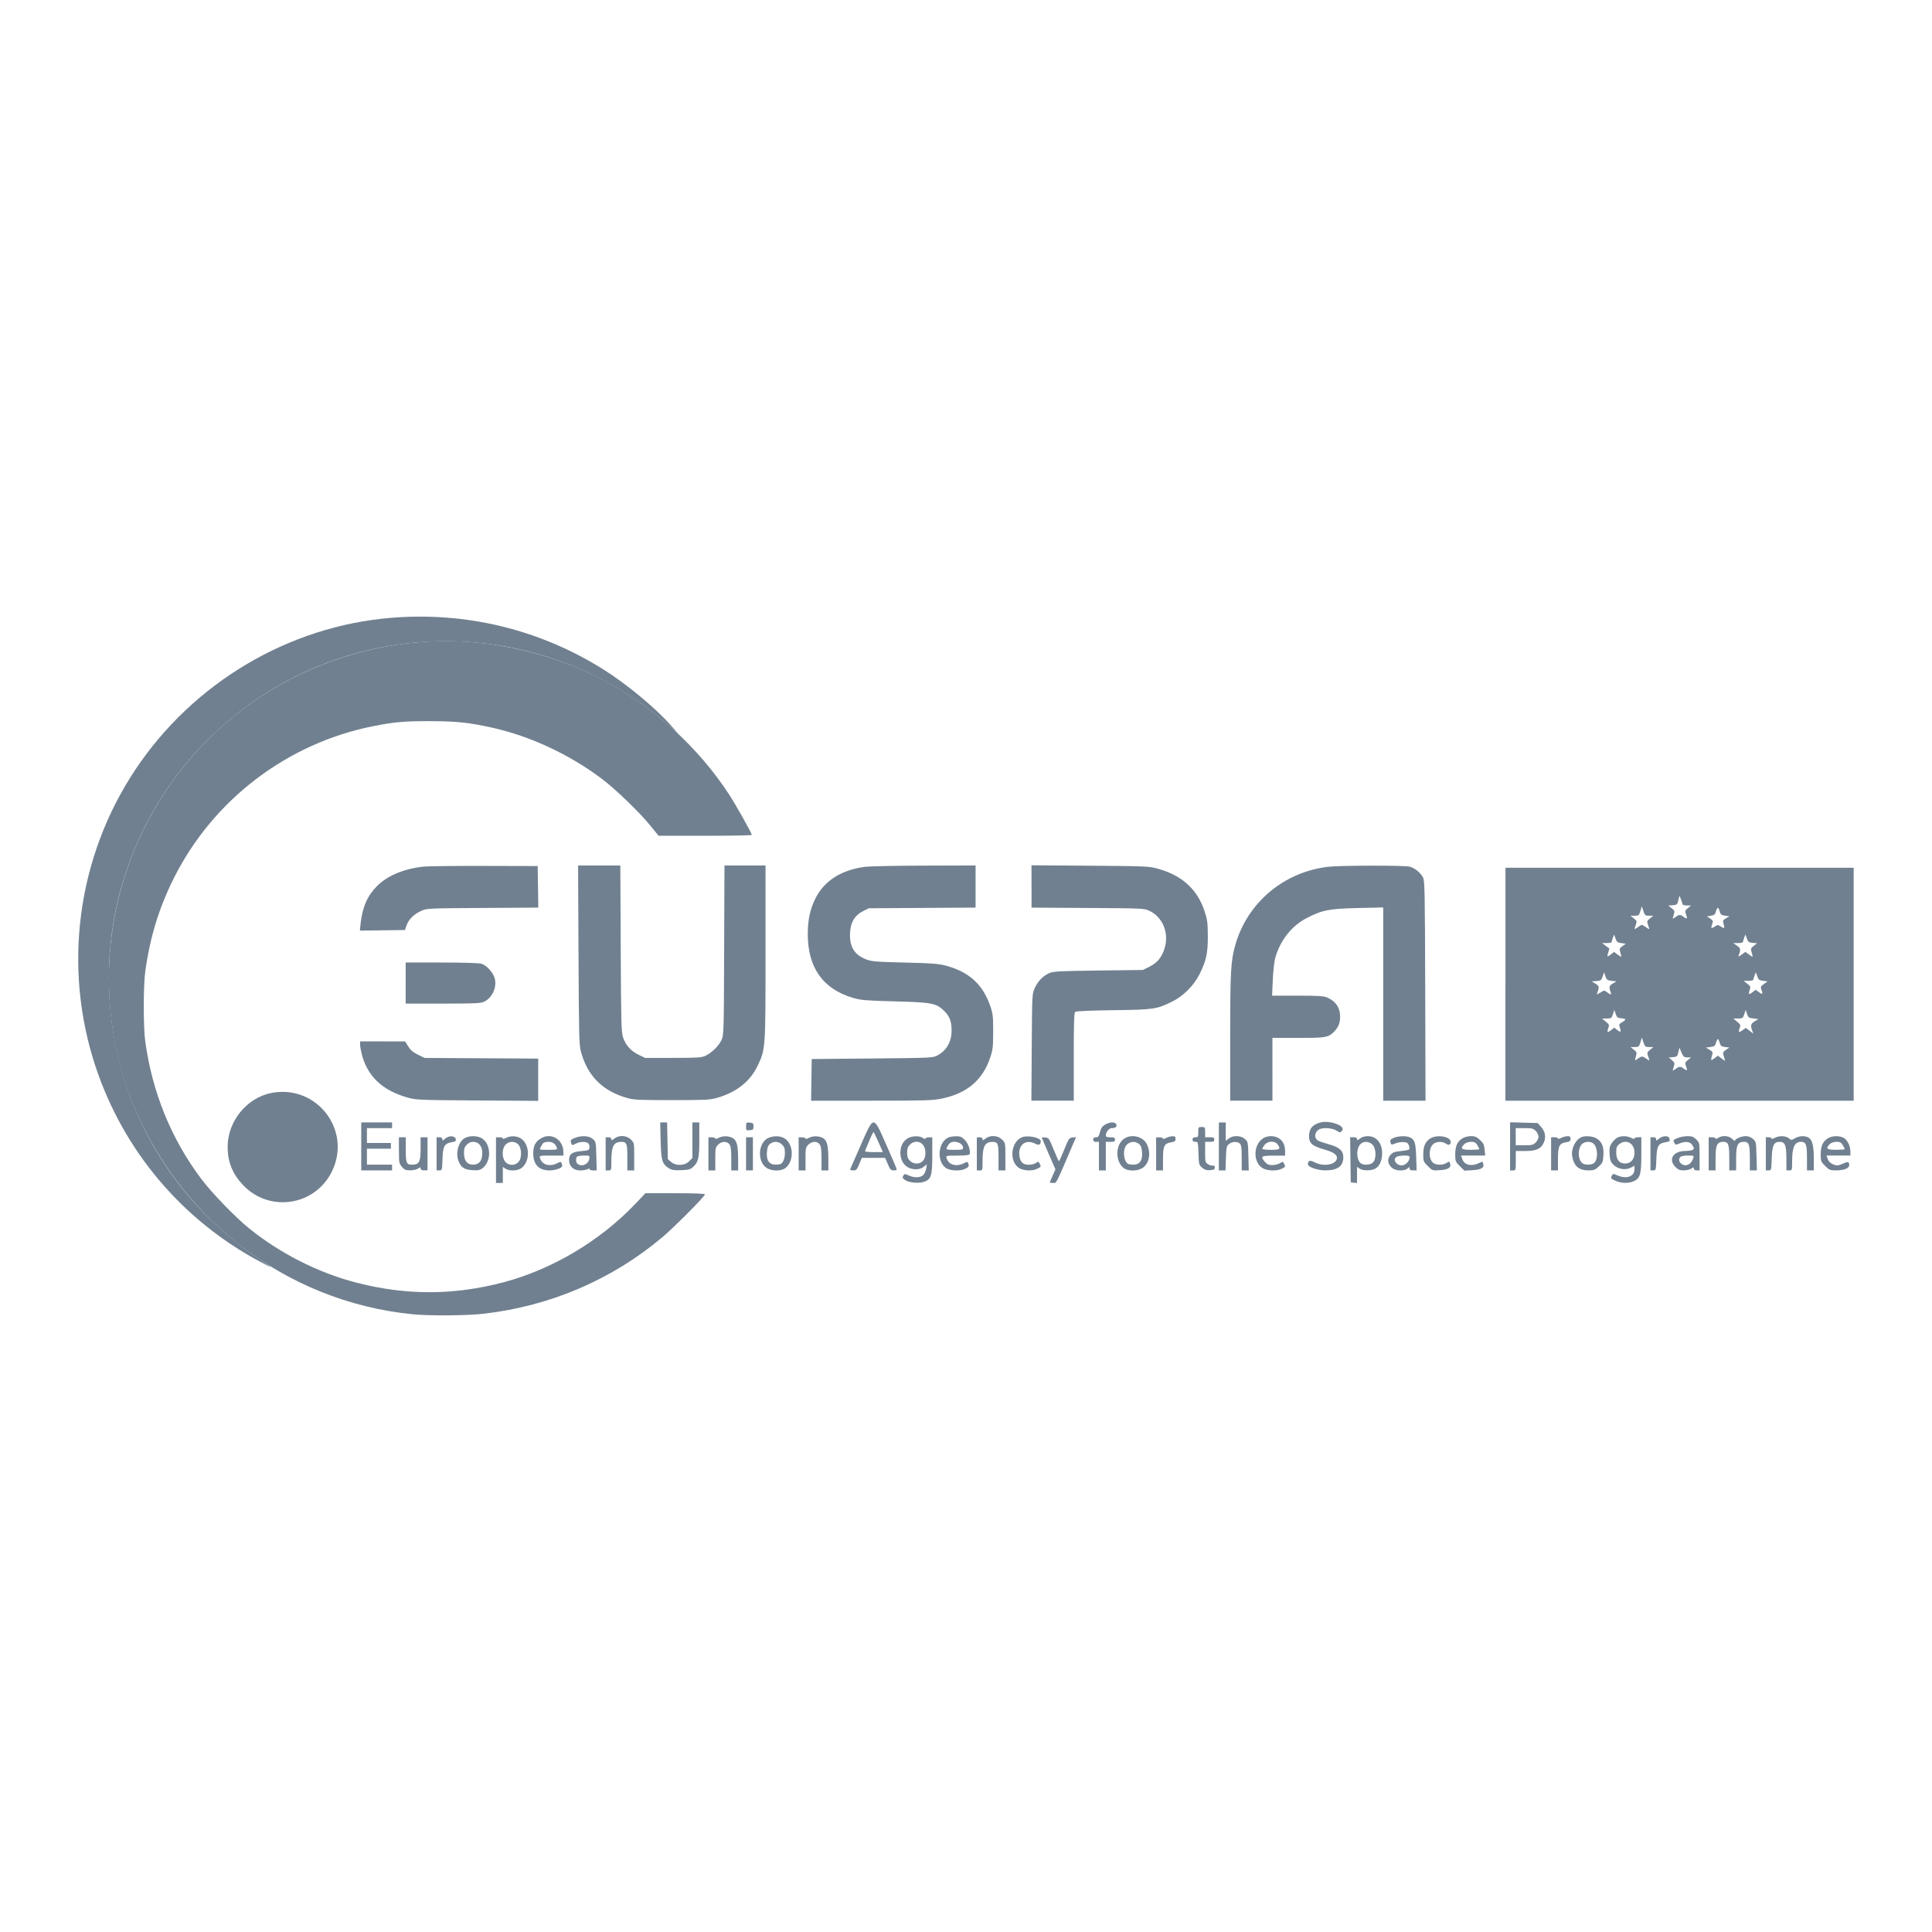 <?xml version="1.0" encoding="UTF-8" standalone="no"?>
<svg
   width="125"
   height="125"
   viewBox="0 0 125 125"
   version="1.1"
   id="svg189"
   sodipodi:docname="logo-euspa.svg"
   inkscape:version="1.2.1 (9c6d41e410, 2022-07-14)"
   xmlns:inkscape="http://www.inkscape.org/namespaces/inkscape"
   xmlns:sodipodi="http://sodipodi.sourceforge.net/DTD/sodipodi-0.dtd"
   xmlns="http://www.w3.org/2000/svg"
   xmlns:svg="http://www.w3.org/2000/svg">
  <defs
     id="defs193" />
  <sodipodi:namedview
     id="namedview191"
     pagecolor="#ffffff"
     bordercolor="#000000"
     borderopacity="0.25"
     inkscape:showpageshadow="2"
     inkscape:pageopacity="0.0"
     inkscape:pagecheckerboard="0"
     inkscape:deskcolor="#d1d1d1"
     showgrid="false"
     inkscape:zoom="1.0907007"
     inkscape:cx="443.29303"
     inkscape:cy="253.96519"
     inkscape:window-width="1920"
     inkscape:window-height="1129"
     inkscape:window-x="-8"
     inkscape:window-y="-8"
     inkscape:window-maximized="1"
     inkscape:current-layer="svg189" />
  <g
     id="g236"
     transform="translate(4.889,39.813)">
    <path
       d="M 20.414,0.16 C 13.775,0.705 7.615,4.361 3.872,9.977 0.102,15.635 -0.849,22.76 1.303,29.224 c 1.806,5.424 5.596,9.911 10.64,12.598 0.406,0.216 0.722,0.375 0.702,0.353 C 12.625,42.153 12.276,41.911 11.87,41.637 8.061,39.068 5.225,35.525 3.596,31.298 2.216,27.719 1.812,23.658 2.456,19.848 3.232,15.253 5.494,10.98 8.859,7.752 17.029,-0.085 29.768,-0.381 38.32,7.066 L 38.985,7.645 38.488,7.086 C 37.496,5.972 35.662,4.452 34.183,3.52 30.065,0.923 25.295,-0.241 20.414,0.16 M 12.683,30.899 c -1.601,0.305 -2.847,1.835 -2.844,3.492 0.002,0.969 0.303,1.724 0.976,2.447 1.701,1.826 4.68,1.381 5.774,-0.864 1.3,-2.665 -0.984,-5.632 -3.906,-5.075"
       stroke="none"
       fill="#faea06"
       fill-rule="evenodd"
       id="path185"
       style="display:inline;fill:#708090;fill-opacity:1;stroke-width:0.074"
       sodipodi:nodetypes="cccscccccccsccccccc" />
    <path
       d="M 23.174,1.678 C 15.048,2.004 7.848,6.713 4.326,14.004 2.222,18.36 1.627,23.301 2.63,28.079 c 1.026,4.886 3.916,9.481 7.933,12.618 3.273,2.555 7.148,4.115 11.233,4.521 1.122,0.111 3.52,0.093 4.629,-0.035 4.296,-0.497 8.269,-2.199 11.531,-4.94 0.765,-0.642 2.765,-2.655 2.765,-2.782 0,-0.046 -0.706,-0.073 -1.924,-0.073 h -1.924 l -0.681,0.714 c -2.27,2.379 -5.363,4.217 -8.491,5.045 -3.203,0.848 -6.26,0.86 -9.49,0.038 C 15.739,42.555 13.226,41.285 11.204,39.643 10.306,38.913 8.814,37.369 8.133,36.462 6.19,33.876 4.963,30.865 4.508,27.562 c -0.126,-0.91 -0.126,-3.597 0,-4.507 0.306,-2.221 0.879,-4.101 1.836,-6.022 2.528,-5.076 7.31,-8.736 12.877,-9.856 1.361,-0.274 2.081,-0.338 3.731,-0.332 1.734,0.006 2.523,0.091 4.073,0.439 2.406,0.54 4.94,1.725 7.007,3.279 0.903,0.678 2.455,2.176 3.166,3.053 l 0.524,0.646 h 3.015 c 1.658,0 3.015,-0.025 3.015,-0.056 0,-0.114 -1.056,-1.989 -1.505,-2.673 C 40.262,8.516 37.432,5.941 34.205,4.218 30.898,2.453 26.886,1.529 23.174,1.678 M 22.509,16.258 c -1.261,0.134 -2.327,0.58 -3.002,1.254 -0.623,0.623 -0.952,1.371 -1.064,2.423 l -0.049,0.463 1.459,-0.02 1.459,-0.02 0.102,-0.294 c 0.134,-0.389 0.474,-0.728 0.939,-0.939 0.376,-0.17 0.395,-0.171 3.982,-0.194 l 3.604,-0.022 -0.02,-1.345 -0.02,-1.344 -3.436,-0.009 c -1.89,-0.005 -3.668,0.016 -3.953,0.046 m 10.031,5.707 c 0.023,5.182 0.039,5.831 0.153,6.255 0.423,1.578 1.403,2.56 3.005,3.011 0.421,0.119 0.778,0.135 2.882,0.135 2.103,0 2.461,-0.017 2.882,-0.135 1.274,-0.359 2.171,-1.059 2.659,-2.075 0.52,-1.084 0.518,-1.056 0.518,-7.355 V 16.183 h -1.328 -1.328 l -0.021,5.486 c -0.02,5.405 -0.023,5.491 -0.177,5.819 -0.178,0.379 -0.633,0.821 -1.043,1.013 -0.242,0.113 -0.517,0.13 -2.089,0.131 l -1.81,9.2e-4 L 36.419,28.425 c -0.5,-0.246 -0.827,-0.613 -0.998,-1.122 -0.111,-0.33 -0.127,-0.946 -0.15,-5.745 l -0.025,-5.375 H 33.88 32.514 l 0.026,5.782 m 18.563,-5.698 c -1.558,0.196 -2.673,0.908 -3.246,2.072 -0.335,0.68 -0.483,1.38 -0.483,2.277 0,2.186 0.984,3.567 2.953,4.141 0.484,0.141 0.819,0.169 2.659,0.218 2.433,0.065 2.69,0.115 3.209,0.614 0.354,0.341 0.484,0.68 0.485,1.262 8.87e-4,0.732 -0.32,1.301 -0.912,1.618 -0.303,0.162 -0.353,0.165 -4.223,0.201 l -3.916,0.037 -0.02,1.348 -0.02,1.348 3.899,-9.61e-4 c 3.532,-8.87e-4 3.963,-0.014 4.575,-0.141 1.611,-0.332 2.632,-1.201 3.114,-2.648 0.17,-0.512 0.191,-0.689 0.192,-1.68 0.001,-1.018 -0.015,-1.155 -0.2,-1.687 -0.478,-1.372 -1.363,-2.176 -2.835,-2.574 -0.494,-0.134 -0.881,-0.164 -2.683,-0.208 -1.908,-0.047 -2.144,-0.067 -2.517,-0.212 -0.704,-0.273 -1.03,-0.764 -1.03,-1.55 0,-0.783 0.273,-1.28 0.864,-1.574 l 0.355,-0.176 3.454,-0.022 3.454,-0.022 V 17.547 16.183 l -3.306,0.009 c -1.818,0.005 -3.539,0.039 -3.824,0.075 m 10.75,1.274 v 1.369 l 3.639,0.022 c 3.52,0.021 3.65,0.027 3.971,0.177 0.872,0.407 1.295,1.417 1.008,2.404 -0.172,0.592 -0.477,0.97 -0.985,1.219 l -0.43,0.211 -2.882,0.037 c -2.561,0.033 -2.914,0.052 -3.177,0.17 -0.409,0.183 -0.735,0.52 -0.937,0.966 -0.17,0.375 -0.171,0.402 -0.194,3.832 l -0.023,3.454 h 1.371 1.371 v -2.836 c 0,-2.178 0.021,-2.853 0.092,-2.912 0.058,-0.048 0.98,-0.088 2.457,-0.107 2.624,-0.034 2.801,-0.06 3.8,-0.548 0.735,-0.359 1.422,-1.047 1.797,-1.799 0.428,-0.858 0.535,-1.361 0.528,-2.475 -0.005,-0.831 -0.033,-1.042 -0.204,-1.563 -0.47,-1.435 -1.463,-2.341 -3.04,-2.773 -0.565,-0.155 -0.758,-0.163 -4.378,-0.19 l -3.787,-0.028 v 1.369 m 19.214,-1.275 c -2.873,0.333 -5.227,2.3 -6.018,5.031 -0.303,1.047 -0.34,1.701 -0.341,6.024 v 4.082 h 1.367 1.367 V 29.372 27.34 h 1.658 c 1.759,0 1.937,-0.028 2.283,-0.356 0.309,-0.292 0.439,-0.592 0.439,-1.011 0,-0.588 -0.293,-1.019 -0.851,-1.253 -0.219,-0.092 -0.6,-0.114 -1.912,-0.114 h -1.639 l 0.045,-1.016 c 0.025,-0.559 0.095,-1.197 0.156,-1.419 0.311,-1.126 1.054,-2.073 2.023,-2.577 1.011,-0.526 1.45,-0.613 3.321,-0.657 l 1.644,-0.039 v 6.253 6.253 h 1.369 1.369 l -0.02,-7.111 c -0.019,-6.554 -0.03,-7.13 -0.147,-7.343 -0.172,-0.314 -0.523,-0.597 -0.855,-0.689 -0.33,-0.092 -4.455,-0.087 -5.258,0.006 m 11.448,7.601 v 7.536 h 11.267 11.267 V 23.867 16.331 H 103.783 92.515 v 7.536 m 11.185,-5.431 c -0.066,0.276 -0.089,0.297 -0.358,0.319 l -0.288,0.024 0.213,0.17 c 0.201,0.161 0.208,0.185 0.129,0.444 -0.084,0.273 -0.084,0.273 0.077,0.156 0.278,-0.203 0.335,-0.207 0.565,-0.043 0.24,0.171 0.27,0.131 0.147,-0.191 -0.068,-0.179 -0.053,-0.222 0.129,-0.372 l 0.206,-0.169 -0.277,-0.003 c -0.169,-0.002 -0.278,-0.039 -0.28,-0.095 -0.002,-0.051 -0.046,-0.192 -0.099,-0.314 l -0.095,-0.222 -0.07,0.296 m -2.455,0.691 c -0.086,0.287 -0.109,0.306 -0.366,0.307 l -0.274,3.68e-4 0.215,0.172 c 0.201,0.16 0.209,0.188 0.129,0.417 -0.115,0.329 -0.116,0.329 0.129,0.154 0.118,-0.084 0.238,-0.153 0.266,-0.153 0.028,0 0.148,0.069 0.266,0.153 0.245,0.174 0.244,0.175 0.129,-0.154 -0.08,-0.229 -0.071,-0.257 0.129,-0.417 l 0.215,-0.172 -0.271,-3.68e-4 c -0.252,-3.7e-4 -0.278,-0.022 -0.373,-0.307 l -0.102,-0.306 -0.092,0.306 m 4.891,0.029 c -0.059,0.207 -0.11,0.246 -0.362,0.285 -0.161,0.025 -0.26,0.05 -0.219,0.057 0.041,0.007 0.15,0.071 0.244,0.143 0.149,0.114 0.16,0.157 0.09,0.341 -0.103,0.27 -0.061,0.305 0.176,0.15 0.18,-0.118 0.203,-0.118 0.382,0 0.238,0.156 0.267,0.128 0.182,-0.168 -0.061,-0.214 -0.048,-0.246 0.155,-0.365 l 0.222,-0.13 -0.281,-0.037 c -0.241,-0.032 -0.29,-0.071 -0.349,-0.277 -0.038,-0.132 -0.092,-0.24 -0.121,-0.24 -0.029,0 -0.083,0.108 -0.121,0.24 m -6.668,1.704 c -0.045,0.114 -0.082,0.239 -0.082,0.277 0,0.038 -0.138,0.069 -0.306,0.069 h -0.306 l 0.213,0.162 c 0.117,0.089 0.225,0.17 0.24,0.181 0.015,0.011 -0.01,0.126 -0.056,0.257 -0.106,0.304 -0.077,0.326 0.171,0.131 l 0.202,-0.159 0.213,0.158 c 0.282,0.209 0.293,0.202 0.197,-0.109 -0.077,-0.252 -0.07,-0.276 0.136,-0.425 l 0.217,-0.158 -0.289,-0.037 c -0.25,-0.032 -0.3,-0.071 -0.379,-0.296 l -0.09,-0.259 -0.082,0.208 m 8.497,0 c -0.045,0.114 -0.082,0.239 -0.082,0.277 0,0.038 -0.141,0.069 -0.313,0.069 h -0.313 l 0.24,0.166 c 0.242,0.167 0.256,0.246 0.114,0.617 -0.043,0.112 -0.013,0.106 0.19,-0.039 l 0.241,-0.172 0.213,0.157 c 0.282,0.208 0.292,0.202 0.196,-0.111 -0.077,-0.252 -0.069,-0.278 0.131,-0.438 l 0.213,-0.17 -0.284,-0.024 c -0.25,-0.021 -0.295,-0.055 -0.374,-0.282 l -0.09,-0.259 -0.083,0.208 m -86.602,2.932 v 1.33 h 2.409 c 2.08,0 2.443,-0.017 2.664,-0.121 0.53,-0.251 0.843,-0.939 0.688,-1.513 -0.105,-0.39 -0.532,-0.855 -0.873,-0.949 -0.156,-0.043 -1.246,-0.075 -2.579,-0.075 l -2.309,-4.43e-4 v 1.33 M 98.803,23.365 c -0.083,0.251 -0.115,0.275 -0.4,0.296 l -0.31,0.023 0.244,0.147 c 0.247,0.149 0.26,0.216 0.113,0.599 -0.045,0.118 -0.023,0.115 0.204,-0.025 0.251,-0.155 0.257,-0.156 0.438,-0.016 0.249,0.191 0.304,0.18 0.219,-0.045 -0.113,-0.298 -0.088,-0.384 0.156,-0.527 l 0.228,-0.134 -0.314,-0.037 c -0.28,-0.033 -0.323,-0.065 -0.4,-0.296 l -0.087,-0.259 -0.09,0.273 m 9.828,-0.065 c -0.045,0.114 -0.083,0.239 -0.083,0.277 0,0.038 -0.141,0.069 -0.314,0.07 l -0.314,8.12e-4 0.236,0.186 c 0.216,0.17 0.229,0.204 0.158,0.409 -0.102,0.291 -0.054,0.327 0.186,0.138 l 0.196,-0.154 0.222,0.158 c 0.234,0.167 0.267,0.128 0.151,-0.177 -0.062,-0.164 -0.042,-0.208 0.166,-0.356 l 0.237,-0.169 -0.289,-0.037 c -0.251,-0.032 -0.301,-0.071 -0.379,-0.296 l -0.09,-0.259 -0.083,0.208 m -9.164,2.507 c -0.086,0.261 -0.11,0.277 -0.4,0.279 l -0.308,0.002 0.245,0.203 c 0.224,0.186 0.238,0.221 0.164,0.415 -0.106,0.279 -0.053,0.316 0.187,0.127 l 0.197,-0.155 0.188,0.148 c 0.232,0.183 0.279,0.145 0.178,-0.145 -0.072,-0.206 -0.061,-0.234 0.139,-0.352 0.287,-0.169 0.274,-0.231 -0.054,-0.258 -0.236,-0.02 -0.282,-0.056 -0.358,-0.282 l -0.087,-0.259 -0.091,0.277 m 8.497,0 c -0.086,0.261 -0.11,0.277 -0.4,0.279 l -0.308,0.002 0.245,0.203 c 0.224,0.186 0.238,0.221 0.164,0.415 -0.106,0.279 -0.054,0.315 0.194,0.134 l 0.204,-0.148 0.245,0.187 0.245,0.187 -0.076,-0.2 c -0.123,-0.324 -0.09,-0.445 0.164,-0.599 l 0.24,-0.145 -0.326,-0.037 c -0.295,-0.033 -0.335,-0.062 -0.413,-0.296 l -0.087,-0.259 -0.091,0.277 m -6.718,1.818 c -0.086,0.287 -0.109,0.306 -0.366,0.307 l -0.274,3.69e-4 0.211,0.169 c 0.197,0.158 0.206,0.187 0.134,0.449 -0.077,0.28 -0.077,0.28 0.085,0.162 0.279,-0.204 0.336,-0.208 0.566,-0.044 0.255,0.181 0.254,0.182 0.14,-0.143 -0.078,-0.223 -0.068,-0.253 0.129,-0.415 l 0.213,-0.174 -0.271,-0.003 c -0.251,-0.003 -0.278,-0.025 -0.373,-0.309 l -0.102,-0.306 -0.092,0.306 m 4.891,0.029 c -0.06,0.209 -0.107,0.245 -0.362,0.277 l -0.293,0.037 0.232,0.14 c 0.211,0.128 0.226,0.161 0.166,0.369 -0.098,0.343 -0.085,0.359 0.156,0.181 l 0.222,-0.164 0.232,0.172 0.232,0.172 -0.047,-0.188 c -0.026,-0.103 -0.064,-0.233 -0.085,-0.287 -0.021,-0.056 0.06,-0.164 0.185,-0.247 l 0.223,-0.148 -0.278,-0.037 c -0.237,-0.031 -0.288,-0.072 -0.348,-0.277 -0.039,-0.132 -0.092,-0.24 -0.119,-0.24 -0.026,0 -0.079,0.108 -0.116,0.24 M 18.408,27.768 c 0,0.113 0.05,0.399 0.111,0.634 0.373,1.433 1.338,2.342 2.966,2.797 0.557,0.156 0.733,0.163 4.514,0.188 l 3.934,0.026 v -1.368 -1.368 l -3.676,-0.021 -3.676,-0.021 -0.434,-0.213 C 21.825,28.261 21.666,28.126 21.521,27.887 l -0.194,-0.32 -1.459,-0.002 -1.459,-0.002 v 0.206 m 85.291,0.496 c -0.064,0.272 -0.091,0.297 -0.343,0.318 l -0.274,0.023 0.199,0.171 c 0.186,0.16 0.193,0.19 0.115,0.444 -0.084,0.273 -0.084,0.273 0.077,0.156 0.283,-0.206 0.352,-0.212 0.573,-0.049 0.232,0.172 0.261,0.134 0.139,-0.185 -0.068,-0.179 -0.053,-0.222 0.129,-0.372 l 0.206,-0.169 -0.243,-0.003 c -0.215,-0.002 -0.259,-0.039 -0.376,-0.316 l -0.133,-0.314 -0.069,0.295 M 80.583,32.801 c -0.55,0.137 -0.776,0.398 -0.776,0.897 0,0.46 0.199,0.635 0.976,0.857 0.646,0.185 0.884,0.365 0.818,0.619 -0.101,0.386 -0.874,0.501 -1.438,0.213 -0.306,-0.156 -0.426,-0.12 -0.429,0.129 -0.002,0.179 0.618,0.394 1.134,0.394 0.785,0 1.155,-0.273 1.155,-0.852 0,-0.419 -0.257,-0.648 -0.934,-0.835 -0.29,-0.08 -0.595,-0.182 -0.678,-0.226 -0.298,-0.16 -0.266,-0.571 0.058,-0.744 0.245,-0.131 0.83,-0.089 1.107,0.08 0.241,0.147 0.259,0.148 0.35,0.024 0.076,-0.104 0.077,-0.153 0.004,-0.241 -0.202,-0.244 -0.941,-0.416 -1.347,-0.315 m -62.1,1.558 v 1.552 h 0.997 0.997 V 35.726 35.541 H 19.664 18.852 V 35.024 34.507 H 19.628 20.403 V 34.322 34.137 H 19.628 18.852 V 33.657 33.177 h 0.813 0.813 v -0.185 -0.185 h -0.997 -0.997 v 1.552 m 19.371,-0.388 c 0.029,1.298 0.096,1.529 0.527,1.799 0.194,0.122 0.338,0.144 0.804,0.126 0.484,-0.019 0.596,-0.049 0.767,-0.207 0.348,-0.321 0.402,-0.562 0.402,-1.771 V 32.807 H 40.131 39.909 v 1.151 1.151 l -0.216,0.216 c -0.291,0.291 -0.849,0.309 -1.165,0.038 l -0.207,-0.178 -0.024,-1.189 -0.024,-1.189 H 38.05 37.827 l 0.026,1.164 m 5.529,-0.905 c 0,0.258 0.009,0.267 0.24,0.245 0.212,-0.02 0.24,-0.049 0.24,-0.245 0,-0.196 -0.028,-0.224 -0.24,-0.245 -0.231,-0.022 -0.24,-0.013 -0.24,0.245 m 7.426,1.197 c -0.355,0.805 -0.662,1.505 -0.682,1.556 -0.024,0.061 0.038,0.092 0.186,0.092 0.2,0 0.24,-0.041 0.391,-0.406 l 0.168,-0.406 h 0.753 0.753 l 0.175,0.405 c 0.151,0.349 0.203,0.405 0.379,0.406 0.112,6.64e-4 0.203,-0.025 0.203,-0.058 0,-0.032 -0.293,-0.722 -0.651,-1.533 -0.884,-2.001 -0.817,-1.999 -1.675,-0.056 m 15.794,-1.309 c -0.178,0.109 -0.26,0.23 -0.323,0.48 -0.07,0.28 -0.113,0.335 -0.26,0.335 -0.127,0 -0.176,0.041 -0.176,0.148 0,0.108 0.049,0.148 0.185,0.148 h 0.185 v 0.924 0.924 h 0.222 0.222 v -0.924 -0.924 h 0.296 c 0.246,0 0.296,-0.025 0.296,-0.148 0,-0.123 -0.049,-0.148 -0.296,-0.148 -0.234,0 -0.296,-0.027 -0.296,-0.131 0,-0.196 0.211,-0.46 0.368,-0.46 0.247,0 0.356,-0.078 0.318,-0.226 -0.05,-0.191 -0.422,-0.19 -0.739,0.003 m 7.368,1.406 v 1.552 h 0.215 0.215 l 0.025,-0.782 c 0.023,-0.718 0.04,-0.794 0.2,-0.924 0.212,-0.171 0.549,-0.183 0.707,-0.025 0.091,0.091 0.116,0.288 0.116,0.924 v 0.807 h 0.228 0.228 l -0.024,-0.93 c -0.024,-0.914 -0.028,-0.933 -0.232,-1.108 -0.27,-0.232 -0.76,-0.244 -1.039,-0.025 l -0.195,0.153 v -0.596 -0.596 h -0.222 -0.222 v 1.552 m 18.841,-0.006 v 1.558 h 0.185 c 0.183,0 0.185,-0.007 0.185,-0.628 v -0.628 l 0.61,-2.96e-4 c 0.724,-2.96e-4 1.035,-0.146 1.211,-0.567 0.146,-0.35 0.079,-0.701 -0.193,-1.006 l -0.211,-0.237 -0.893,-0.025 -0.893,-0.025 v 1.558 M 72.64,33.435 c 0,0.305 -0.015,0.332 -0.185,0.332 -0.135,0 -0.185,0.039 -0.185,0.148 0,0.107 0.049,0.148 0.178,0.148 0.174,0 0.178,0.014 0.203,0.745 0.024,0.715 0.034,0.753 0.237,0.927 0.165,0.142 0.279,0.177 0.517,0.16 0.249,-0.018 0.305,-0.05 0.305,-0.17 0,-0.102 -0.042,-0.141 -0.135,-0.125 -0.074,0.013 -0.216,-0.03 -0.314,-0.094 -0.167,-0.11 -0.179,-0.16 -0.179,-0.78 v -0.663 h 0.296 c 0.246,0 0.296,-0.025 0.296,-0.148 0,-0.123 -0.049,-0.148 -0.296,-0.148 h -0.296 v -0.332 c 0,-0.32 -0.008,-0.332 -0.222,-0.332 -0.213,0 -0.222,0.012 -0.222,0.332 m 20.54,0.296 v 0.554 h 0.557 c 0.493,0 0.578,-0.021 0.739,-0.181 0.1,-0.1 0.181,-0.267 0.181,-0.373 0,-0.105 -0.082,-0.273 -0.181,-0.373 -0.16,-0.161 -0.245,-0.181 -0.739,-0.181 h -0.557 v 0.554 m -41.817,0.239 c -0.133,0.316 -0.258,0.616 -0.277,0.666 -0.027,0.069 0.113,0.092 0.557,0.092 h 0.592 l -0.28,-0.631 c -0.154,-0.347 -0.296,-0.647 -0.315,-0.666 -0.019,-0.019 -0.144,0.223 -0.277,0.539 M 24.098,33.745 c -0.061,0.023 -0.169,0.093 -0.24,0.155 -0.116,0.101 -0.129,0.1 -0.129,-0.01 0,-0.081 -0.062,-0.122 -0.185,-0.122 h -0.185 v 1.071 1.071 h 0.178 c 0.174,0 0.178,-0.015 0.203,-0.731 0.029,-0.844 0.122,-1.014 0.596,-1.09 0.239,-0.038 0.283,-0.072 0.265,-0.202 -0.023,-0.16 -0.272,-0.231 -0.503,-0.142 m 1.064,0.089 c -0.407,0.248 -0.59,0.991 -0.372,1.506 0.167,0.394 0.372,0.523 0.883,0.556 0.39,0.025 0.489,0.004 0.67,-0.138 0.577,-0.455 0.544,-1.557 -0.058,-1.924 -0.297,-0.181 -0.824,-0.181 -1.122,8.12e-4 m 2.686,-0.024 c -0.118,0.064 -0.203,0.078 -0.203,0.034 0,-0.042 -0.1,-0.076 -0.222,-0.076 H 27.201 v 1.478 1.478 h 0.222 0.222 v -0.521 -0.521 l 0.164,0.115 c 0.247,0.173 0.807,0.149 1.054,-0.045 0.569,-0.448 0.53,-1.553 -0.067,-1.917 -0.271,-0.166 -0.668,-0.175 -0.948,-0.023 m 2.257,0.028 c -0.343,0.209 -0.482,0.466 -0.493,0.909 -0.019,0.765 0.342,1.163 1.056,1.163 0.373,0 0.819,-0.159 0.819,-0.291 0,-0.036 -0.02,-0.118 -0.044,-0.181 -0.04,-0.104 -0.067,-0.103 -0.274,0.004 -0.49,0.253 -0.99,0.108 -1.119,-0.326 -0.049,-0.165 -0.044,-0.166 0.731,-0.166 h 0.781 v -0.224 c 0,-0.814 -0.788,-1.294 -1.455,-0.888 m 2.173,-0.021 c -0.232,0.096 -0.271,0.142 -0.231,0.273 0.067,0.219 0.064,0.219 0.315,0.089 0.281,-0.145 0.703,-0.15 0.82,-0.009 0.049,0.059 0.078,0.183 0.065,0.277 -0.022,0.153 -0.073,0.175 -0.522,0.213 -0.607,0.052 -0.796,0.192 -0.796,0.587 0,0.401 0.284,0.664 0.717,0.664 0.18,0 0.392,-0.034 0.47,-0.076 0.098,-0.053 0.143,-0.053 0.143,0 0,0.042 0.102,0.076 0.228,0.076 h 0.228 l -0.024,-0.93 c -0.024,-0.914 -0.028,-0.933 -0.232,-1.108 -0.248,-0.213 -0.743,-0.236 -1.18,-0.055 m 2.58,0.03 c -0.161,0.127 -0.195,0.133 -0.195,0.037 0,-0.075 -0.066,-0.116 -0.185,-0.116 h -0.185 v 1.071 1.071 h 0.185 c 0.182,0 0.185,-0.008 0.185,-0.617 0,-0.946 0.149,-1.23 0.645,-1.23 0.35,0 0.389,0.103 0.389,1.012 v 0.835 h 0.222 0.222 v -0.892 c 0,-0.888 -0.001,-0.893 -0.216,-1.108 -0.273,-0.273 -0.763,-0.302 -1.067,-0.063 m 6.732,-0.037 c -0.118,0.064 -0.203,0.078 -0.203,0.034 0,-0.042 -0.1,-0.076 -0.222,-0.076 h -0.222 v 1.071 1.071 h 0.222 0.222 v -0.742 c 0,-0.69 0.013,-0.755 0.181,-0.924 0.234,-0.234 0.58,-0.242 0.738,-0.017 0.086,0.123 0.115,0.356 0.115,0.924 v 0.759 h 0.222 0.222 l -4.44e-4,-0.72 c -5.17e-4,-0.914 -0.087,-1.24 -0.369,-1.385 -0.27,-0.14 -0.642,-0.138 -0.905,0.005 m 3.204,0.01 c -0.655,0.323 -0.698,1.556 -0.068,1.94 0.342,0.209 0.932,0.204 1.204,-0.01 0.569,-0.448 0.53,-1.553 -0.067,-1.917 -0.28,-0.171 -0.736,-0.176 -1.069,-0.013 m 2.633,-0.01 c -0.118,0.064 -0.203,0.078 -0.203,0.034 0,-0.042 -0.1,-0.076 -0.222,-0.076 h -0.222 v 1.071 1.071 h 0.222 0.222 v -0.742 c 0,-0.69 0.013,-0.755 0.181,-0.924 0.234,-0.234 0.58,-0.242 0.738,-0.017 0.086,0.123 0.115,0.356 0.115,0.924 v 0.759 h 0.222 0.222 l -4.43e-4,-0.72 c -5.17e-4,-0.914 -0.087,-1.24 -0.369,-1.385 -0.27,-0.14 -0.642,-0.138 -0.905,0.005 m 6.387,0.034 c -0.135,0.082 -0.292,0.264 -0.351,0.404 -0.226,0.54 -0.069,1.184 0.351,1.44 0.33,0.201 0.793,0.196 1.058,-0.012 l 0.205,-0.162 -0.051,0.291 c -0.028,0.16 -0.12,0.349 -0.204,0.42 -0.192,0.163 -0.591,0.166 -0.926,0.007 -0.22,-0.104 -0.268,-0.107 -0.324,-0.018 -0.099,0.156 -0.084,0.201 0.107,0.326 0.248,0.163 0.858,0.22 1.187,0.112 0.488,-0.161 0.558,-0.376 0.558,-1.719 l 2.96e-4,-1.164 h -0.222 c -0.122,0 -0.222,0.035 -0.222,0.078 0,0.044 -0.072,0.027 -0.164,-0.037 -0.229,-0.16 -0.711,-0.144 -1.004,0.035 m 2.677,-0.078 c -0.707,0.286 -0.806,1.604 -0.152,2.003 0.285,0.174 0.923,0.189 1.233,0.029 0.225,-0.117 0.249,-0.165 0.174,-0.36 -0.04,-0.104 -0.067,-0.103 -0.274,0.004 -0.49,0.253 -0.99,0.108 -1.119,-0.326 -0.049,-0.165 -0.042,-0.166 0.69,-0.166 0.431,0 0.759,-0.032 0.787,-0.077 0.107,-0.173 -0.06,-0.699 -0.299,-0.938 -0.202,-0.202 -0.295,-0.241 -0.563,-0.237 -0.177,0.003 -0.391,0.033 -0.475,0.067 m 2.38,0.082 c -0.161,0.127 -0.195,0.133 -0.195,0.037 0,-0.075 -0.066,-0.116 -0.185,-0.116 h -0.185 v 1.071 1.071 h 0.185 c 0.182,0 0.185,-0.008 0.185,-0.617 0,-0.946 0.149,-1.23 0.645,-1.23 0.35,0 0.389,0.103 0.389,1.012 v 0.835 h 0.222 0.222 v -0.892 c 0,-0.888 -0.001,-0.893 -0.216,-1.108 -0.273,-0.273 -0.763,-0.302 -1.067,-0.063 m 2.354,-0.083 c -0.735,0.304 -0.845,1.585 -0.171,1.996 0.296,0.181 0.86,0.198 1.172,0.037 0.245,-0.126 0.248,-0.136 0.141,-0.337 -0.071,-0.133 -0.091,-0.135 -0.238,-0.032 -0.088,0.062 -0.298,0.113 -0.465,0.113 -0.362,0 -0.536,-0.157 -0.598,-0.541 -0.119,-0.733 0.394,-1.144 1.023,-0.819 0.233,0.12 0.352,0.065 0.355,-0.165 0.003,-0.229 -0.847,-0.405 -1.218,-0.252 m 6.644,0.069 c -0.597,0.364 -0.636,1.469 -0.067,1.917 0.272,0.214 0.862,0.219 1.204,0.01 0.442,-0.27 0.582,-0.936 0.317,-1.518 -0.231,-0.509 -0.956,-0.713 -1.454,-0.409 m 2.684,-0.023 c -0.118,0.064 -0.203,0.078 -0.203,0.034 0,-0.042 -0.1,-0.076 -0.222,-0.076 h -0.222 v 1.071 1.071 h 0.222 0.222 v -0.722 c 0,-0.857 0.081,-1.027 0.521,-1.097 0.244,-0.039 0.291,-0.075 0.291,-0.222 0,-0.143 -0.038,-0.175 -0.203,-0.172 -0.112,0.002 -0.295,0.053 -0.406,0.113 m 6.262,0.031 c -0.631,0.415 -0.644,1.541 -0.023,1.92 0.298,0.182 0.929,0.201 1.246,0.037 0.244,-0.126 0.248,-0.136 0.141,-0.335 -0.072,-0.135 -0.087,-0.136 -0.261,-0.022 -0.101,0.067 -0.323,0.121 -0.491,0.121 -0.241,0 -0.343,-0.042 -0.478,-0.199 -0.315,-0.366 -0.251,-0.412 0.568,-0.412 H 78.255 V 34.651 c 0,-0.588 -0.362,-0.957 -0.938,-0.956 -0.155,2.22e-4 -0.38,0.066 -0.502,0.146 m 6.29,0.006 c -0.161,0.127 -0.195,0.133 -0.195,0.037 0,-0.08 -0.069,-0.116 -0.223,-0.116 h -0.223 l 0.02,1.459 0.02,1.459 0.203,0.023 0.203,0.023 v -0.526 -0.526 l 0.164,0.115 c 0.207,0.145 0.739,0.149 1.012,0.007 0.279,-0.144 0.45,-0.53 0.45,-1.019 0,-0.45 -0.2,-0.833 -0.519,-0.995 -0.28,-0.142 -0.691,-0.115 -0.911,0.059 m 2.188,-0.043 c -0.244,0.106 -0.274,0.16 -0.198,0.358 0.038,0.098 0.073,0.098 0.303,0.002 0.143,-0.06 0.381,-0.099 0.529,-0.086 0.216,0.018 0.282,0.062 0.339,0.224 0.039,0.111 0.047,0.226 0.017,0.255 -0.029,0.029 -0.275,0.076 -0.546,0.104 -0.413,0.043 -0.522,0.084 -0.669,0.256 -0.218,0.254 -0.178,0.582 0.1,0.827 0.235,0.207 0.799,0.231 1.006,0.044 0.126,-0.114 0.135,-0.114 0.135,0 0,0.088 0.065,0.122 0.229,0.122 h 0.229 l -0.029,-0.868 c -0.03,-0.922 -0.096,-1.126 -0.411,-1.269 -0.24,-0.109 -0.747,-0.094 -1.035,0.031 m 2.368,0.035 c -0.33,0.201 -0.465,0.504 -0.465,1.042 0,0.433 0.015,0.47 0.295,0.751 0.294,0.294 0.298,0.295 0.777,0.265 0.543,-0.035 0.748,-0.166 0.665,-0.426 -0.048,-0.151 -0.061,-0.153 -0.227,-0.045 -0.258,0.169 -0.735,0.149 -0.909,-0.038 -0.28,-0.301 -0.233,-0.99 0.083,-1.211 0.208,-0.145 0.568,-0.145 0.777,0.002 0.189,0.132 0.312,0.086 0.312,-0.118 0,-0.341 -0.871,-0.489 -1.308,-0.222 m 2.069,0 c -0.33,0.201 -0.465,0.504 -0.465,1.042 0,0.433 0.015,0.47 0.295,0.751 l 0.295,0.295 0.517,-0.029 c 0.577,-0.033 0.789,-0.159 0.705,-0.423 -0.042,-0.132 -0.073,-0.143 -0.203,-0.074 -0.523,0.28 -1.011,0.186 -1.153,-0.222 l -0.08,-0.23 h 0.781 0.781 l -0.037,-0.383 c -0.031,-0.323 -0.079,-0.422 -0.304,-0.628 -0.215,-0.197 -0.328,-0.245 -0.582,-0.244 -0.182,1.48e-4 -0.415,0.061 -0.552,0.145 m 6.387,-0.029 c -0.118,0.064 -0.203,0.078 -0.203,0.034 0,-0.042 -0.1,-0.076 -0.222,-0.076 h -0.222 v 1.071 1.071 h 0.222 0.222 v -0.722 c 0,-0.857 0.081,-1.027 0.521,-1.097 0.244,-0.039 0.291,-0.075 0.291,-0.222 0,-0.143 -0.038,-0.175 -0.203,-0.172 -0.112,0.002 -0.295,0.053 -0.406,0.113 m 1.348,-0.064 c -0.414,0.151 -0.721,0.771 -0.628,1.269 0.119,0.634 0.431,0.896 1.068,0.896 0.322,0 0.412,-0.035 0.646,-0.249 0.25,-0.229 0.274,-0.288 0.302,-0.727 0.036,-0.566 -0.092,-0.876 -0.451,-1.095 -0.226,-0.138 -0.689,-0.183 -0.938,-0.093 m 2.293,0.042 c -0.1,0.051 -0.261,0.208 -0.357,0.35 -0.149,0.219 -0.171,0.327 -0.146,0.721 0.025,0.4 0.06,0.495 0.256,0.691 0.285,0.285 0.767,0.363 1.12,0.181 l 0.234,-0.121 v 0.224 c 0,0.467 -0.495,0.654 -1.083,0.408 -0.328,-0.137 -0.3,-0.14 -0.396,0.039 -0.071,0.133 -0.045,0.166 0.238,0.294 0.386,0.175 0.875,0.188 1.206,0.031 0.407,-0.193 0.479,-0.451 0.479,-1.723 v -1.116 h -0.222 c -0.122,0 -0.222,0.034 -0.222,0.076 0,0.043 -0.093,0.028 -0.218,-0.037 -0.263,-0.136 -0.64,-0.144 -0.888,-0.018 m 2.879,-0.042 c -0.061,0.022 -0.169,0.091 -0.24,0.153 -0.116,0.101 -0.129,0.1 -0.129,-0.01 0,-0.081 -0.062,-0.122 -0.185,-0.122 h -0.185 v 1.071 1.071 h 0.178 c 0.174,0 0.178,-0.015 0.203,-0.731 0.029,-0.843 0.122,-1.014 0.592,-1.09 0.29,-0.046 0.316,-0.076 0.238,-0.279 -0.044,-0.115 -0.256,-0.144 -0.472,-0.065 m 1.038,0.064 c -0.327,0.142 -0.325,0.139 -0.231,0.317 0.076,0.142 0.095,0.144 0.346,0.039 0.388,-0.162 0.702,-0.11 0.839,0.139 0.1,0.182 0.101,0.213 0.002,0.276 -0.061,0.039 -0.27,0.071 -0.465,0.072 -0.801,0.003 -1.141,0.549 -0.648,1.041 0.173,0.173 0.281,0.216 0.538,0.216 0.177,0 0.396,-0.052 0.486,-0.115 0.149,-0.104 0.164,-0.104 0.164,0 0,0.073 0.067,0.115 0.185,0.115 h 0.185 v -0.892 c 0,-0.888 -10e-4,-0.893 -0.216,-1.108 -0.18,-0.18 -0.275,-0.216 -0.573,-0.213 -0.196,0.002 -0.471,0.053 -0.612,0.114 m 2.599,-0.002 c -0.092,0.064 -0.164,0.081 -0.164,0.037 0,-0.043 -0.1,-0.078 -0.222,-0.078 h -0.222 v 1.071 1.071 h 0.222 0.222 v -0.776 c 0,-0.873 0.095,-1.071 0.515,-1.071 0.313,0 0.372,0.169 0.372,1.066 v 0.781 h 0.222 0.222 v -0.776 c 0,-0.873 0.095,-1.071 0.515,-1.071 0.313,0 0.372,0.169 0.372,1.066 v 0.781 h 0.228 0.228 l -0.025,-0.93 c -0.024,-0.914 -0.028,-0.933 -0.232,-1.108 -0.134,-0.115 -0.299,-0.178 -0.465,-0.178 -0.273,0 -0.694,0.178 -0.694,0.294 0,0.038 -0.082,-0.013 -0.181,-0.113 -0.214,-0.214 -0.654,-0.246 -0.91,-0.066 m 3.659,0.001 c -0.118,0.064 -0.203,0.078 -0.203,0.034 0,-0.042 -0.083,-0.076 -0.185,-0.076 h -0.185 v 1.071 1.071 h 0.178 c 0.175,0 0.178,-0.013 0.203,-0.768 0.028,-0.86 0.132,-1.079 0.513,-1.079 0.347,0 0.436,0.222 0.436,1.088 v 0.759 h 0.185 c 0.181,0 0.185,-0.011 0.185,-0.573 7.4e-4,-0.93 0.157,-1.275 0.581,-1.275 0.314,0 0.38,0.18 0.38,1.04 v 0.807 h 0.222 0.222 l -7.4e-4,-0.72 c -7.3e-4,-0.837 -0.089,-1.225 -0.314,-1.383 -0.219,-0.153 -0.634,-0.142 -0.908,0.025 -0.22,0.134 -0.23,0.134 -0.396,-2.95e-4 -0.205,-0.166 -0.627,-0.176 -0.911,-0.022 m 3.439,0.029 c -0.33,0.201 -0.465,0.504 -0.465,1.042 0,0.431 0.016,0.471 0.287,0.743 0.264,0.264 0.319,0.287 0.697,0.287 0.641,0 0.953,-0.177 0.838,-0.476 -0.034,-0.089 -0.098,-0.082 -0.398,0.045 -0.33,0.139 -0.378,0.142 -0.622,0.04 -0.181,-0.076 -0.29,-0.183 -0.345,-0.34 l -0.08,-0.23 h 0.772 0.772 v -0.266 c 0,-0.363 -0.199,-0.753 -0.45,-0.883 -0.29,-0.15 -0.726,-0.134 -1.006,0.037 m -92.452,0.773 c 0,0.8 0.01,0.856 0.191,1.071 0.164,0.194 0.242,0.227 0.538,0.227 0.194,0 0.419,-0.051 0.511,-0.115 0.149,-0.104 0.164,-0.104 0.164,0 0,0.079 0.07,0.115 0.222,0.115 h 0.222 V 34.839 33.768 H 22.546 22.324 v 0.739 c 0,0.848 -0.097,1.034 -0.539,1.034 -0.382,0 -0.421,-0.091 -0.421,-0.975 v -0.798 h -0.222 -0.222 v 0.844 m 22.461,0.227 v 1.071 h 0.222 0.222 v -1.071 -1.071 h -0.222 -0.222 v 1.071 m 19.136,-1.052 c 0,0.016 0.198,0.486 0.44,1.044 l 0.44,1.015 -0.182,0.41 c -0.1,0.226 -0.181,0.423 -0.181,0.438 0,0.015 0.096,0.028 0.213,0.028 0.231,0 0.139,0.178 1.237,-2.387 l 0.247,-0.577 -0.228,0.023 c -0.215,0.022 -0.246,0.067 -0.535,0.78 -0.169,0.416 -0.323,0.757 -0.343,0.757 -0.02,0 -0.175,-0.34 -0.343,-0.757 -0.289,-0.714 -0.319,-0.758 -0.536,-0.78 -0.126,-0.013 -0.229,-0.01 -0.229,0.006 M 25.313,34.245 c -0.143,0.143 -0.181,0.257 -0.181,0.544 0,0.497 0.2,0.752 0.591,0.752 0.391,0 0.591,-0.255 0.591,-0.752 0,-0.444 -0.23,-0.726 -0.591,-0.726 -0.144,0 -0.295,0.067 -0.41,0.181 m 2.512,0 c -0.241,0.241 -0.256,0.812 -0.028,1.102 0.22,0.279 0.659,0.275 0.883,-0.009 0.22,-0.279 0.178,-0.936 -0.073,-1.139 -0.236,-0.191 -0.564,-0.172 -0.782,0.046 m 2.423,-0.089 c -0.04,0.051 -0.112,0.167 -0.159,0.259 -0.086,0.166 -0.085,0.166 0.505,0.166 0.531,0 0.587,-0.013 0.546,-0.129 -0.094,-0.264 -0.267,-0.388 -0.543,-0.388 -0.151,0 -0.308,0.042 -0.348,0.092 m 14.681,0.043 c -0.126,0.102 -0.175,0.234 -0.2,0.536 -0.043,0.528 0.15,0.807 0.56,0.805 0.149,-6.66e-4 0.308,-0.026 0.353,-0.055 0.155,-0.103 0.251,-0.379 0.251,-0.718 0,-0.263 -0.041,-0.382 -0.181,-0.522 -0.218,-0.218 -0.546,-0.237 -0.782,-0.046 m 9.051,0.046 c -0.14,0.14 -0.181,0.259 -0.181,0.521 0,0.262 0.041,0.381 0.181,0.521 0.24,0.24 0.62,0.245 0.84,0.01 0.217,-0.231 0.221,-0.766 0.007,-1.038 -0.206,-0.261 -0.593,-0.268 -0.848,-0.013 m 2.538,-0.052 c -0.061,0.071 -0.132,0.188 -0.157,0.259 -0.041,0.116 0.012,0.129 0.506,0.129 0.487,0 0.552,-0.016 0.552,-0.136 0,-0.341 -0.665,-0.527 -0.901,-0.252 m 11.5,0.052 c -0.278,0.278 -0.235,1.036 0.07,1.24 0.045,0.03 0.204,0.055 0.353,0.055 0.409,0.002 0.603,-0.277 0.56,-0.805 -0.025,-0.302 -0.074,-0.434 -0.2,-0.536 -0.236,-0.191 -0.564,-0.172 -0.782,0.046 m 8.912,0.013 c -0.084,0.107 -0.153,0.223 -0.153,0.259 0,0.035 0.249,0.064 0.554,0.064 0.595,0 0.654,-0.047 0.439,-0.353 -0.172,-0.246 -0.636,-0.229 -0.84,0.03 m 6.205,-0.051 c -0.272,0.272 -0.285,0.915 -0.024,1.205 0.164,0.182 0.643,0.171 0.832,-0.018 0.229,-0.229 0.209,-0.906 -0.034,-1.149 -0.222,-0.222 -0.574,-0.239 -0.775,-0.038 m 6.719,0.004 c -0.289,0.289 -0.2,0.369 0.406,0.369 0.305,0 0.554,-0.019 0.554,-0.042 0,-0.08 -0.171,-0.365 -0.251,-0.419 -0.162,-0.108 -0.562,-0.057 -0.709,0.091 m 7.614,-0.004 c -0.272,0.272 -0.285,0.915 -0.024,1.205 0.139,0.154 0.596,0.173 0.788,0.033 0.273,-0.2 0.275,-0.939 0.003,-1.239 -0.17,-0.188 -0.578,-0.187 -0.767,0.001 m 2.407,0.009 c -0.166,0.131 -0.195,0.21 -0.195,0.541 0,0.467 0.199,0.709 0.581,0.709 0.364,0 0.601,-0.278 0.601,-0.702 0,-0.608 -0.534,-0.905 -0.987,-0.549 m 13.622,-0.005 c -0.289,0.289 -0.2,0.369 0.406,0.369 0.305,0 0.554,-0.019 0.554,-0.042 0,-0.08 -0.171,-0.365 -0.251,-0.419 -0.162,-0.108 -0.562,-0.057 -0.709,0.091 M 32.459,35.014 c -0.055,0.035 -0.088,0.154 -0.074,0.27 0.018,0.153 0.081,0.227 0.235,0.278 0.267,0.089 0.591,-0.127 0.625,-0.417 0.022,-0.188 0.009,-0.196 -0.332,-0.195 -0.196,6.64e-4 -0.4,0.029 -0.454,0.063 m 53.019,0.015 c -0.321,0.187 0.03,0.641 0.419,0.543 0.215,-0.054 0.413,-0.289 0.413,-0.492 0,-0.108 -0.063,-0.131 -0.351,-0.129 -0.193,0.001 -0.409,0.036 -0.48,0.078 m 18.357,0.009 c -0.142,0.142 -0.103,0.342 0.092,0.47 0.282,0.185 0.617,0.007 0.739,-0.392 0.048,-0.158 0.031,-0.166 -0.346,-0.166 -0.218,0 -0.436,0.04 -0.485,0.089"
       stroke="none"
       fill="#0c4493"
       fill-rule="evenodd"
       id="path187"
       style="fill:#708090;fill-opacity:1;stroke-width:0.074" />
  </g>
</svg>
